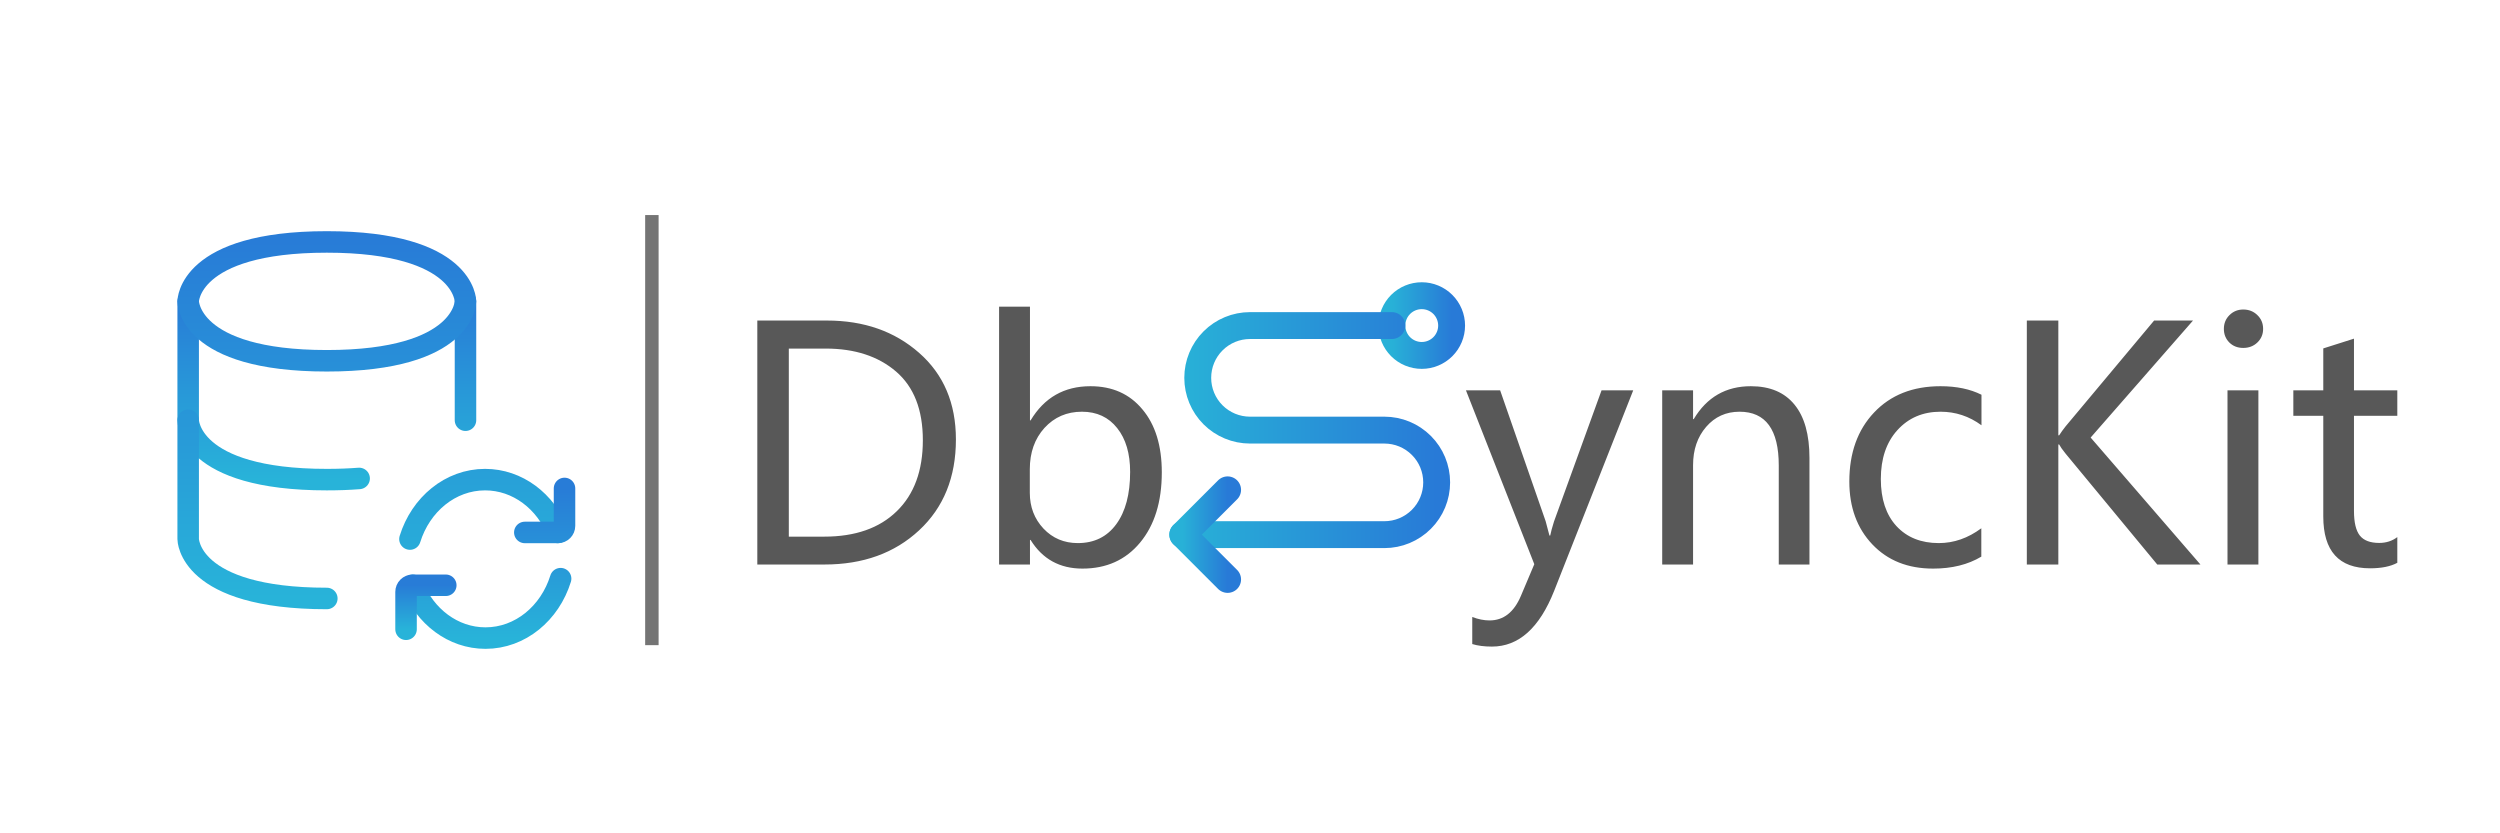 <svg width="93" height="31" viewBox="0 0 93 31" fill="none" xmlns="http://www.w3.org/2000/svg">
<path d="M7 11.21V15.632C7 15.632 7 17.842 12.158 17.842C12.594 17.842 12.995 17.827 13.36 17.798M17.316 11.21V15.632" stroke="url(#paint0_linear_176_326)" stroke-width="0.8" stroke-linecap="round" stroke-linejoin="round"/>
<path d="M12.158 22.263C7 22.263 7 20.053 7 20.053V15.632M20.754 19.807C20.299 18.65 19.257 17.842 18.045 17.842C16.75 17.842 15.649 18.767 15.25 20.053M12.158 9C17.316 9 17.316 11.21 17.316 11.21C17.316 11.21 17.316 13.421 12.158 13.421C7 13.421 7 11.21 7 11.21C7 11.21 7 9 12.158 9Z" stroke="url(#paint1_linear_176_326)" stroke-width="0.8" stroke-linecap="round" stroke-linejoin="round"/>
<path d="M19.523 19.807H20.754C20.89 19.807 21 19.697 21 19.561V18.17M15.351 21.772C15.807 22.928 16.849 23.737 18.06 23.737C19.355 23.737 20.456 22.812 20.855 21.526" stroke="url(#paint2_linear_176_326)" stroke-width="0.8" stroke-linecap="round" stroke-linejoin="round"/>
<path d="M16.583 21.772H15.351C15.286 21.772 15.223 21.798 15.177 21.844C15.131 21.89 15.105 21.953 15.105 22.018V23.409" stroke="url(#paint3_linear_176_326)" stroke-width="0.8" stroke-linecap="round" stroke-linejoin="round"/>
<path d="M28.172 21V11.924H30.762C32.137 11.924 33.279 12.324 34.19 13.125C35.103 13.926 35.56 15 35.56 16.348C35.56 17.754 35.103 18.881 34.19 19.729C33.279 20.576 32.105 21 30.668 21H28.172ZM29.344 12.967V19.963H30.662C31.814 19.963 32.713 19.648 33.357 19.02C34.006 18.391 34.33 17.51 34.33 16.377C34.33 15.244 33.998 14.393 33.334 13.822C32.67 13.252 31.797 12.967 30.715 12.967H29.344ZM38.315 20.086V21H37.166V11.408H38.315V15.639H38.338C38.846 14.791 39.588 14.367 40.565 14.367C41.377 14.367 42.022 14.654 42.498 15.229C42.978 15.799 43.219 16.58 43.219 17.572C43.219 18.666 42.949 19.537 42.41 20.186C41.875 20.83 41.16 21.152 40.266 21.152C39.422 21.152 38.779 20.797 38.338 20.086H38.315ZM38.309 18.334C38.309 18.857 38.478 19.301 38.818 19.664C39.158 20.023 39.584 20.203 40.096 20.203C40.705 20.203 41.182 19.969 41.525 19.5C41.869 19.031 42.041 18.383 42.041 17.555C42.041 16.871 41.881 16.328 41.56 15.926C41.24 15.52 40.803 15.316 40.248 15.316C39.685 15.316 39.221 15.518 38.853 15.92C38.49 16.322 38.309 16.834 38.309 17.455V18.334ZM60.756 14.52L57.815 21.979C57.268 23.361 56.496 24.053 55.5 24.053C55.215 24.053 54.971 24.021 54.768 23.959V22.951C54.99 23.037 55.205 23.08 55.412 23.08C55.932 23.08 56.32 22.775 56.578 22.166L57.076 20.988L54.533 14.52H55.805L57.498 19.389L57.639 19.922H57.668C57.691 19.801 57.738 19.627 57.809 19.4L59.578 14.52H60.756ZM67.312 21H66.17V17.314C66.17 15.982 65.684 15.316 64.711 15.316C64.207 15.316 63.793 15.504 63.469 15.879C63.145 16.254 62.982 16.729 62.982 17.303V21H61.834V14.52H62.982V15.592H63.006C63.494 14.775 64.203 14.367 65.133 14.367C65.844 14.367 66.385 14.596 66.756 15.053C67.127 15.506 67.312 16.168 67.312 17.039V21ZM73.705 20.707C73.209 21.004 72.611 21.152 71.912 21.152C70.975 21.152 70.221 20.852 69.65 20.25C69.08 19.648 68.795 18.869 68.795 17.912C68.795 16.85 69.102 15.994 69.715 15.346C70.332 14.693 71.156 14.367 72.188 14.367C72.781 14.367 73.289 14.473 73.711 14.684V15.82C73.254 15.484 72.746 15.316 72.188 15.316C71.531 15.316 70.996 15.545 70.582 16.002C70.172 16.455 69.967 17.061 69.967 17.818C69.967 18.564 70.16 19.148 70.547 19.57C70.938 19.992 71.463 20.203 72.123 20.203C72.682 20.203 73.209 20.02 73.705 19.652V20.707ZM81.856 21H80.25L76.84 16.875C76.723 16.73 76.643 16.617 76.6 16.535H76.57V21H75.398V11.924H76.57V16.195H76.6C76.666 16.09 76.746 15.979 76.84 15.861L80.133 11.924H81.58L77.772 16.277L81.856 21ZM82.728 12.234C82.728 12.031 82.797 11.861 82.934 11.725C83.074 11.584 83.246 11.514 83.449 11.514C83.656 11.514 83.83 11.582 83.971 11.719C84.115 11.855 84.188 12.027 84.188 12.234C84.188 12.438 84.115 12.607 83.971 12.744C83.83 12.877 83.656 12.943 83.449 12.943C83.242 12.943 83.07 12.877 82.934 12.744C82.797 12.607 82.728 12.438 82.728 12.234ZM82.863 21V14.52H84.012V21H82.863ZM89.18 20.936C88.93 21.072 88.592 21.141 88.166 21.141C87.006 21.141 86.426 20.498 86.426 19.213V15.469H85.312V14.52H86.426V12.961L87.568 12.598V14.52H89.18V15.469H87.568V19.008C87.568 19.434 87.641 19.738 87.785 19.922C87.93 20.105 88.17 20.197 88.506 20.197C88.764 20.197 88.988 20.125 89.18 19.98V20.936Z" fill="#585858"/>
<path d="M52.889 13.222C52.594 13.222 52.311 13.105 52.103 12.897C51.895 12.688 51.778 12.406 51.778 12.111C51.778 11.816 51.895 11.534 52.103 11.325C52.311 11.117 52.594 11 52.889 11C53.183 11 53.466 11.117 53.674 11.325C53.883 11.534 54 11.816 54 12.111C54 12.406 53.883 12.688 53.674 12.897C53.466 13.105 53.183 13.222 52.889 13.222Z" stroke="url(#paint4_linear_176_326)" stroke-linecap="round" stroke-linejoin="round"/>
<path d="M51.778 12.111H46.5C45.984 12.111 45.49 12.316 45.125 12.681C44.76 13.045 44.556 13.54 44.556 14.056C44.556 14.571 44.76 15.066 45.125 15.431C45.49 15.795 45.984 16 46.5 16H51.5C52.016 16 52.51 16.205 52.875 16.57C53.24 16.934 53.444 17.429 53.444 17.945C53.444 18.46 53.24 18.955 52.875 19.319C52.51 19.684 52.016 19.889 51.5 19.889H44" stroke="url(#paint5_linear_176_326)" stroke-linecap="round" stroke-linejoin="round"/>
<path d="M45.667 18.222L44 19.889L45.667 21.555" stroke="url(#paint6_linear_176_326)" stroke-linecap="round" stroke-linejoin="round"/>
<line x1="24.25" y1="8" x2="24.25" y2="24" stroke="#747474" stroke-width="0.5"/>
<defs>
<linearGradient id="paint0_linear_176_326" x1="12.158" y1="11.21" x2="12.158" y2="17.842" gradientUnits="userSpaceOnUse">
<stop stop-color="#287CD7"/>
<stop offset="1" stop-color="#28B3D9"/>
</linearGradient>
<linearGradient id="paint1_linear_176_326" x1="13.877" y1="9" x2="13.877" y2="22.263" gradientUnits="userSpaceOnUse">
<stop stop-color="#287CD7"/>
<stop offset="1" stop-color="#28B3D9"/>
</linearGradient>
<linearGradient id="paint2_linear_176_326" x1="18.176" y1="18.17" x2="18.176" y2="23.737" gradientUnits="userSpaceOnUse">
<stop stop-color="#287CD7"/>
<stop offset="1" stop-color="#28B3D9"/>
</linearGradient>
<linearGradient id="paint3_linear_176_326" x1="15.844" y1="21.772" x2="15.844" y2="23.409" gradientUnits="userSpaceOnUse">
<stop stop-color="#287CD7"/>
<stop offset="1" stop-color="#28B3D9"/>
</linearGradient>
<linearGradient id="paint4_linear_176_326" x1="51.778" y1="12.111" x2="54" y2="12.111" gradientUnits="userSpaceOnUse">
<stop stop-color="#28B1D7"/>
<stop offset="1" stop-color="#287AD7"/>
</linearGradient>
<linearGradient id="paint5_linear_176_326" x1="44" y1="16" x2="53.444" y2="16" gradientUnits="userSpaceOnUse">
<stop stop-color="#28B1D7"/>
<stop offset="1" stop-color="#287AD7"/>
</linearGradient>
<linearGradient id="paint6_linear_176_326" x1="44" y1="19.889" x2="45.667" y2="19.889" gradientUnits="userSpaceOnUse">
<stop stop-color="#28B1D7"/>
<stop offset="1" stop-color="#287AD7"/>
</linearGradient>
</defs>
</svg>
